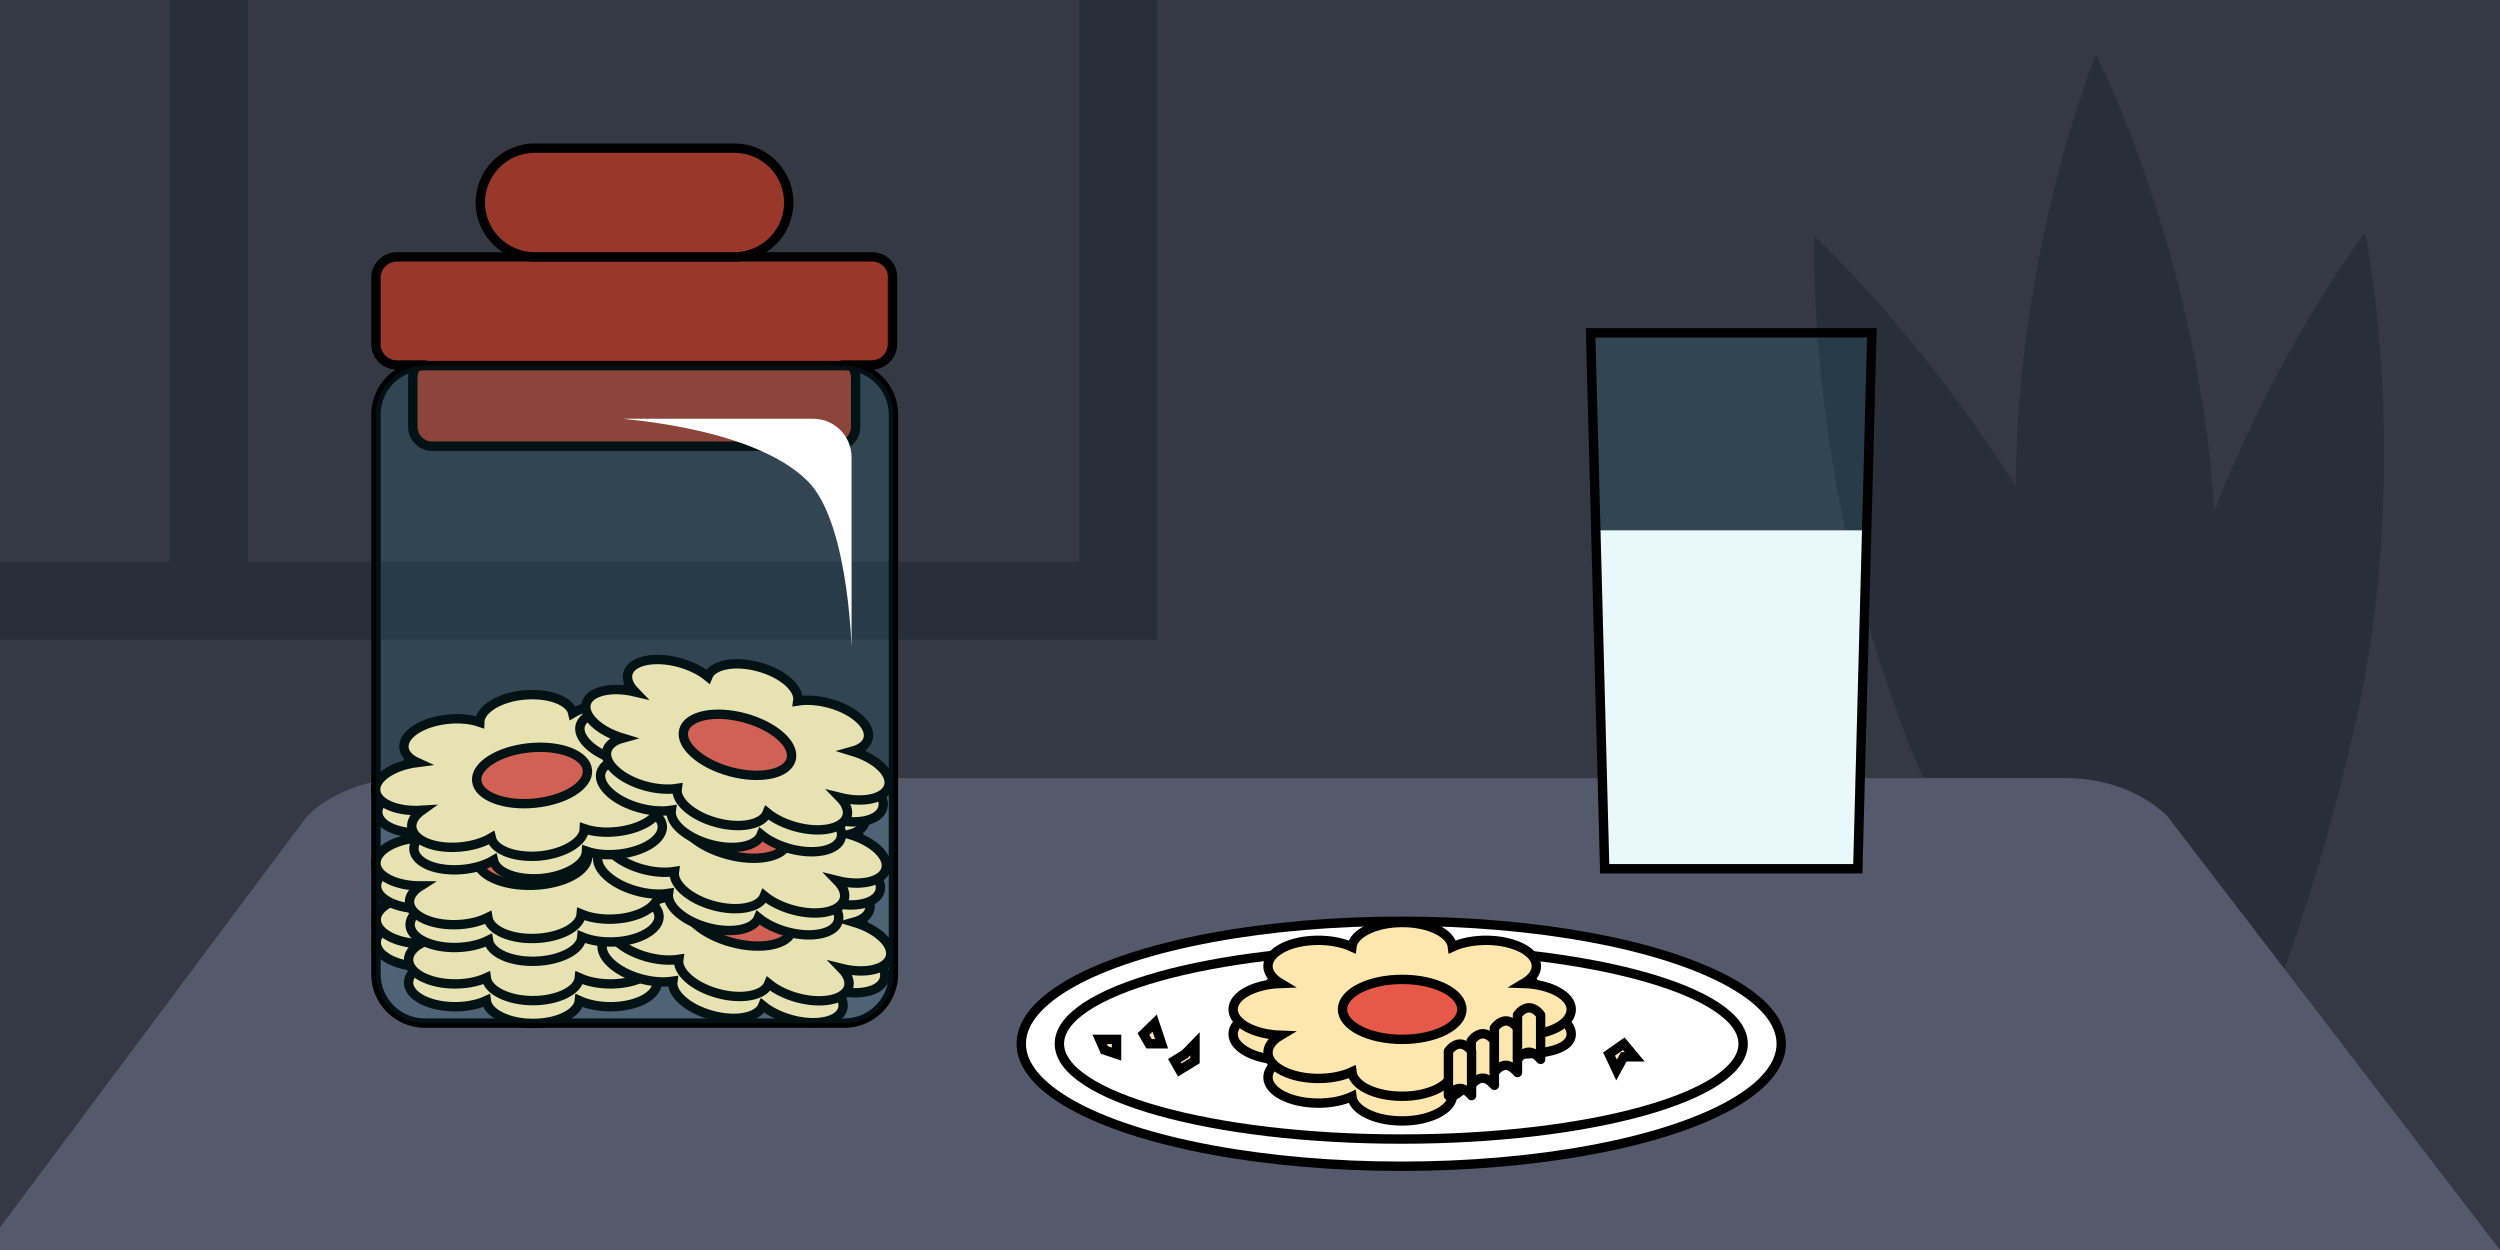 <?xml version="1.0" encoding="utf-8"?>
<!-- Generator: Adobe Illustrator 26.0.2, SVG Export Plug-In . SVG Version: 6.00 Build 0)  -->
<svg version="1.1" id="Layer_1" xmlns="http://www.w3.org/2000/svg" xmlns:xlink="http://www.w3.org/1999/xlink" x="0px" y="0px"
	 viewBox="0 0 800 400" style="enable-background:new 0 0 800 400;" xml:space="preserve">
<style type="text/css">
	.st0{fill:#343944;}
	.st1{fill:#292F38;}
	.st2{fill:none;stroke:#292F38;stroke-width:25;stroke-miterlimit:10;}
	.st3{fill:#545A6B;}
	.st4{fill:#99372A;stroke:#000000;stroke-width:3;stroke-miterlimit:10;}
	.st5{fill:none;stroke:#000000;stroke-width:3;stroke-miterlimit:10;}
	.st6{fill:#FDE7AE;stroke:#000000;stroke-width:3;stroke-miterlimit:10;}
	.st7{fill:#E65847;stroke:#000000;stroke-width:3;stroke-miterlimit:10;}
	.st8{opacity:0.1;fill:#1AB5D7;stroke:#000000;stroke-width:3;stroke-miterlimit:10;}
	.st9{fill:#FFFFFF;}
	.st10{fill:#FFFFFF;stroke:#000000;stroke-width:3;stroke-miterlimit:10;}
	.st11{fill:#FDE7AE;stroke:#000000;stroke-width:3;stroke-linecap:round;stroke-linejoin:round;stroke-miterlimit:10;}
</style>
<rect class="st0" width="800" height="400"/>
<g>
	<path class="st1" d="M677.6,217.8c35.9,86,50.6,161.6,32.9,169c-17.7,7.4-61.1-56.3-97-142.3s-32.9-169-32.9-169
		S641.8,131.8,677.6,217.8z"/>
	<path class="st1" d="M753.6,232c-18.9,83.1-48,147.3-65.2,143.4c-17.1-3.9-15.7-74.4,3.2-157.5c18.9-83.1,65.2-143.4,65.2-143.4
		S772.5,148.9,753.6,232z"/>
	<path class="st1" d="M708.9,170.3c3.5,85.1-7.8,154.8-25.4,155.5s-34.6-67.7-38.2-152.9s25.4-155.5,25.4-155.5
		S705.4,85.1,708.9,170.3z"/>
</g>
<rect x="-36" y="-46.6" class="st2" width="393.8" height="238.8"/>
<path class="st3" d="M800,400H-5.4L98.4,261c8-7.6,19.8-12,32.3-12h530.4c12.5,0,24.3,4.4,32.3,12L800,400z"/>
<g>
	<path class="st4" d="M279.1,82.2H127c-3.7,0-6.7,3-6.7,6.7v21.2c0,3.7,3,6.7,6.7,6.7h6.6c-0.9,1.1-1.5,2.5-1.5,4v15.8
		c0,3.4,2.8,6.2,6.2,6.2h129.3c3.4,0,6.2-2.8,6.2-6.2v-15.8c0-1.5-0.5-2.9-1.5-4h6.6c3.7,0,6.7-3,6.7-6.7V88.9
		C285.8,85.2,282.8,82.2,279.1,82.2z"/>
	<path class="st4" d="M235,82.2h-63.9c-9.6,0-17.4-7.8-17.4-17.4v0c0-9.6,7.8-17.4,17.4-17.4H235c9.6,0,17.4,7.8,17.4,17.4v0
		C252.4,74.4,244.6,82.2,235,82.2z"/>
	<path class="st5" d="M270.2,327.4H136c-8.7,0-15.7-7-15.7-15.7v-179c0-8.7,7-15.7,15.7-15.7h134.2c8.7,0,15.7,7,15.7,15.7v179
		C285.9,320.4,278.8,327.4,270.2,327.4z"/>
	<g>
		<path class="st6" d="M220.6,301.6c0-4.1-6.2-7.5-14.1-7.7c5.2-3,5-7.7-0.6-10.6s-14.6-3-20.5-0.3c-0.5-4-7-7.3-14.9-7.3
			s-14.5,3.2-14.9,7.3c-5.9-2.7-14.9-2.6-20.5,0.3c-5.6,2.9-5.8,7.5-0.6,10.6c-7.9,0.2-14.1,3.6-14.1,7.7c0,4.1,6.2,7.5,14.1,7.7
			c-5.2,3-5,7.7,0.6,10.6c5.6,2.9,14.6,3,20.5,0.3c0.5,4,7,7.3,14.9,7.3s14.5-3.2,14.9-7.3c5.9,2.7,14.9,2.6,20.5-0.3
			s5.8-7.5,0.6-10.6C214.3,309,220.6,305.7,220.6,301.6z"/>
		<path class="st6" d="M220.6,294.3c0-4.1-6.2-7.5-14.1-7.7c5.2-3,5-7.7-0.6-10.6c-5.6-2.9-14.6-3-20.5-0.3c-0.5-4-7-7.3-14.9-7.3
			s-14.5,3.2-14.9,7.3c-5.9-2.7-14.9-2.6-20.5,0.3c-5.6,2.9-5.8,7.5-0.6,10.6c-7.9,0.2-14.1,3.6-14.1,7.7c0,4.1,6.2,7.5,14.1,7.7
			c-5.2,3-5,7.7,0.6,10.6c5.6,2.9,14.6,3,20.5,0.3c0.5,4,7,7.3,14.9,7.3s14.5-3.2,14.9-7.3c5.9,2.7,14.9,2.6,20.5-0.3
			s5.8-7.5,0.6-10.6C214.3,301.8,220.6,298.4,220.6,294.3z"/>
		<ellipse class="st7" cx="170.4" cy="294.3" rx="17.8" ry="8.9"/>
	</g>
	<g>
		<path class="st6" d="M283,313.2c1.1-4-4-8.8-11.6-11.1c5.8-1.6,6.9-6.1,2.2-10.4c-4.7-4.3-13.3-6.7-19.7-5.7
			c0.6-4-4.8-8.8-12.5-10.9c-7.7-2.1-14.8-0.7-16.3,3.1c-5-4.1-13.7-6.4-19.9-5.1c-6.2,1.3-7.6,5.7-3.4,10
			c-7.6-1.8-14.5-0.2-15.6,3.7c-1.1,4,4,8.8,11.6,11.1c-5.8,1.6-6.9,6.1-2.2,10.4c4.7,4.3,13.3,6.7,19.7,5.7
			c-0.6,4,4.8,8.8,12.5,10.9c7.7,2.1,14.8,0.7,16.3-3.1c5,4.1,13.7,6.4,19.9,5.1s7.6-5.7,3.4-10C275,318.8,281.9,317.2,283,313.2z"
			/>
		<path class="st6" d="M284.9,306.2c1.1-4-4-8.8-11.6-11.1c5.8-1.6,6.9-6.1,2.2-10.4c-4.7-4.3-13.3-6.7-19.7-5.7
			c0.6-4-4.8-8.8-12.5-10.9c-7.7-2.1-14.8-0.7-16.3,3.1c-5-4.1-13.7-6.4-19.9-5.1c-6.2,1.3-7.6,5.7-3.4,10
			c-7.6-1.8-14.5-0.2-15.6,3.7s4,8.8,11.6,11.1c-5.8,1.6-6.9,6.1-2.2,10.4c4.7,4.3,13.3,6.7,19.7,5.7c-0.6,4,4.8,8.8,12.5,10.9
			c7.7,2.1,14.8,0.7,16.3-3.1c5,4.1,13.7,6.4,19.9,5.1c6.2-1.3,7.6-5.7,3.4-10C276.9,311.8,283.8,310.2,284.9,306.2z"/>
		
			<ellipse transform="matrix(0.262 -0.965 0.965 0.262 -108.378 444.405)" class="st7" cx="236.5" cy="293.1" rx="8.9" ry="17.8"/>
	</g>
	<g>
		<path class="st6" d="M220.8,280c-0.1-4.1-6.5-7.2-14.3-7.2c5.1-3.2,4.7-7.8-1-10.5c-5.7-2.7-14.7-2.5-20.5,0.4
			c-0.6-4-7.2-7-15.2-6.7c-8,0.3-14.4,3.7-14.7,7.8c-6-2.5-15-2.1-20.5,1c-5.5,3.1-5.6,7.7-0.3,10.6c-7.8,0.5-13.9,4.1-13.8,8.2
			s6.5,7.2,14.3,7.2c-5.1,3.2-4.7,7.8,1,10.5c5.7,2.7,14.7,2.5,20.5-0.4c0.6,4,7.2,7,15.2,6.7c8-0.3,14.4-3.7,14.7-7.8
			c6,2.5,15,2.1,20.5-1c5.5-3.1,5.6-7.7,0.3-10.6C214.9,287.7,221,284.1,220.8,280z"/>
		<path class="st6" d="M220.6,272.7c-0.1-4.1-6.5-7.2-14.3-7.2c5.1-3.2,4.7-7.8-1-10.5c-5.7-2.7-14.7-2.5-20.5,0.4
			c-0.6-4-7.2-7-15.2-6.7c-8,0.3-14.4,3.7-14.7,7.8c-6-2.5-15-2.1-20.5,1c-5.5,3.1-5.6,7.7-0.3,10.6c-7.8,0.5-13.9,4.1-13.8,8.2
			c0.1,4.1,6.5,7.2,14.3,7.2c-5.1,3.2-4.7,7.8,1,10.5c5.7,2.7,14.7,2.5,20.5-0.4c0.6,4,7.2,7,15.2,6.7c8-0.3,14.4-3.7,14.7-7.8
			c6,2.5,15,2.1,20.5-1c5.5-3.1,5.6-7.7,0.3-10.6C214.6,280.4,220.7,276.8,220.6,272.7z"/>
		
			<ellipse transform="matrix(0.999 -3.461203e-02 3.461203e-02 0.999 -9.398 6.064)" class="st7" cx="170.4" cy="274.5" rx="17.8" ry="8.9"/>
	</g>
	<g>
		<path class="st6" d="M281.6,285.1c1.1-4-4-8.8-11.6-11.1c5.8-1.6,6.9-6.1,2.2-10.4c-4.7-4.3-13.3-6.7-19.7-5.7
			c0.6-4-4.8-8.8-12.5-10.9c-7.7-2.1-14.8-0.7-16.3,3.1c-5-4.1-13.7-6.4-19.9-5.1c-6.2,1.3-7.6,5.7-3.4,10
			c-7.6-1.8-14.5-0.2-15.6,3.7c-1.1,4,4,8.8,11.6,11.1c-5.8,1.6-6.9,6.1-2.2,10.4c4.7,4.3,13.3,6.7,19.7,5.7
			c-0.6,4,4.8,8.8,12.5,10.9c7.7,2.1,14.8,0.7,16.3-3.1c5,4.1,13.7,6.4,19.9,5.1c6.2-1.3,7.6-5.7,3.4-10
			C273.6,290.7,280.5,289.1,281.6,285.1z"/>
		<path class="st6" d="M283.5,278.1c1.1-4-4-8.8-11.6-11.1c5.8-1.6,6.9-6.1,2.2-10.4c-4.7-4.3-13.3-6.7-19.7-5.7
			c0.6-4-4.8-8.8-12.5-10.9s-14.8-0.7-16.3,3.1c-5-4.1-13.7-6.4-19.9-5.1c-6.2,1.3-7.6,5.7-3.4,10c-7.6-1.8-14.5-0.2-15.6,3.7
			c-1.1,4,4,8.8,11.6,11.1c-5.8,1.6-6.9,6.1-2.2,10.4c4.7,4.3,13.3,6.7,19.7,5.7c-0.6,4,4.8,8.8,12.5,10.9
			c7.7,2.1,14.8,0.7,16.3-3.1c5,4.1,13.7,6.4,19.9,5.1c6.2-1.3,7.6-5.7,3.4-10C275.5,283.7,282.4,282.1,283.5,278.1z"/>
		<ellipse transform="matrix(0.262 -0.965 0.965 0.262 -82.257 422.312)" class="st7" cx="235.1" cy="265" rx="8.9" ry="17.8"/>
	</g>
	<g>
		<path class="st6" d="M221,250.5c-0.4-4.1-6.9-6.8-14.8-6.3c4.9-3.5,4.2-8.1-1.7-10.5c-5.9-2.3-14.9-1.6-20.5,1.7
			c-0.9-4-7.7-6.5-15.6-5.8s-14.1,4.6-14.2,8.7c-6.1-2.1-15.1-1.1-20.4,2.3c-5.3,3.4-5.1,8.1,0.4,10.6c-7.8,1-13.7,5-13.3,9
			c0.4,4.1,6.9,6.8,14.8,6.3c-4.9,3.5-4.2,8.1,1.7,10.5c5.9,2.3,14.9,1.6,20.5-1.7c0.9,4,7.7,6.5,15.6,5.8
			c7.9-0.8,14.1-4.6,14.2-8.7c6.1,2.1,15.1,1.1,20.4-2.3c5.3-3.4,5.1-8.1-0.4-10.6C215.5,258.6,221.4,254.6,221,250.5z"/>
		<path class="st6" d="M220.3,243.3c-0.4-4.1-6.9-6.8-14.8-6.3c4.9-3.5,4.2-8.1-1.7-10.5c-5.9-2.3-14.9-1.6-20.5,1.7
			c-0.9-4-7.7-6.5-15.6-5.8s-14.1,4.6-14.2,8.7c-6.1-2.1-15.1-1.1-20.4,2.3c-5.3,3.4-5.1,8.1,0.4,10.6c-7.8,1-13.7,5-13.3,9
			c0.4,4.1,6.9,6.8,14.8,6.3c-4.9,3.5-4.2,8.1,1.7,10.5c5.9,2.3,14.9,1.6,20.5-1.7c0.9,4,7.7,6.5,15.6,5.8
			c7.9-0.8,14.1-4.6,14.2-8.7c6.1,2.1,15.1,1.1,20.4-2.3c5.3-3.4,5.1-8.1-0.4-10.6C214.8,251.4,220.7,247.4,220.3,243.3z"/>
		
			<ellipse transform="matrix(0.995 -9.773680e-02 9.773680e-02 0.995 -23.445 17.836)" class="st7" cx="170.3" cy="248.2" rx="17.8" ry="8.9"/>
	</g>
	<g>
		<path class="st6" d="M282.5,258.5c1.1-4-4-8.8-11.6-11.1c5.8-1.6,6.9-6.1,2.2-10.4c-4.7-4.3-13.3-6.7-19.7-5.7
			c0.6-4-4.8-8.8-12.5-10.9c-7.7-2.1-14.8-0.7-16.3,3.1c-5-4.1-13.7-6.4-19.9-5.1c-6.2,1.3-7.6,5.7-3.4,10
			c-7.6-1.8-14.5-0.2-15.6,3.7s4,8.8,11.6,11.1c-5.8,1.6-6.9,6.1-2.2,10.4c4.7,4.3,13.3,6.7,19.7,5.7c-0.6,4,4.8,8.8,12.5,10.9
			c7.7,2.1,14.8,0.7,16.3-3.1c5,4.1,13.7,6.4,19.9,5.1c6.2-1.3,7.6-5.7,3.4-10C274.6,264.1,281.4,262.5,282.5,258.5z"/>
		<path class="st6" d="M284.4,251.5c1.1-4-4-8.8-11.6-11.1c5.8-1.6,6.9-6.1,2.2-10.4c-4.7-4.3-13.3-6.7-19.7-5.7
			c0.6-4-4.8-8.8-12.5-10.9s-14.8-0.7-16.3,3.1c-5-4.1-13.7-6.4-19.9-5.1c-6.2,1.3-7.6,5.7-3.4,10c-7.6-1.8-14.5-0.2-15.6,3.7
			s4,8.8,11.6,11.1c-5.8,1.6-6.9,6.1-2.2,10.4c4.7,4.3,13.3,6.7,19.7,5.7c-0.6,4,4.8,8.8,12.5,10.9c7.7,2.1,14.8,0.7,16.3-3.1
			c5,4.1,13.7,6.4,19.9,5.1c6.2-1.3,7.6-5.7,3.4-10C276.5,257.1,283.3,255.5,284.4,251.5z"/>
		<ellipse transform="matrix(0.262 -0.965 0.965 0.262 -55.897 403.614)" class="st7" cx="236" cy="238.4" rx="8.9" ry="17.8"/>
	</g>
	<path class="st8" d="M270.2,327.4H136c-8.7,0-15.7-7-15.7-15.7v-179c0-8.7,7-15.7,15.7-15.7h134.2c8.7,0,15.7,7,15.7,15.7v179
		C285.9,320.4,278.8,327.4,270.2,327.4z"/>
	<path class="st9" d="M258.5,154c-18.5-18.5-65-20-58.2-20h59.9c6.8,0,12.3,5.5,12.3,12.3v60C272.5,213.1,272.5,168,258.5,154z"/>
</g>
<g>
	<g>
		<ellipse class="st10" cx="448.4" cy="334" rx="121.6" ry="39.2"/>
		<ellipse class="st10" cx="448.4" cy="334" rx="109.4" ry="30.5"/>
	</g>
	<g>
		<g>
			<g>
				<path class="st6" d="M502.8,330.9c0-4.4-6.7-8-15.2-8.3c5.6-3.3,5.4-8.3-0.7-11.4c-6.1-3.1-15.8-3.2-22.1-0.3
					c-0.5-4.4-7.5-7.8-16.1-7.8c-8.6,0-15.6,3.5-16.1,7.8c-6.3-2.9-16.1-2.8-22.1,0.3c-6.1,3.1-6.3,8.1-0.7,11.4
					c-8.5,0.3-15.2,3.9-15.2,8.3c0,4.4,6.7,8,15.2,8.3c-5.6,3.3-5.4,8.3,0.7,11.4c6.1,3.1,15.8,3.2,22.1,0.3
					c0.5,4.4,7.5,7.8,16.1,7.8s15.6-3.5,16.1-7.8c9.7-5.8,4.4-8.8,10.5-11.9s6.6,0,12.1-1.7C495.9,337.1,502.8,335.3,502.8,330.9z"
					/>
				<path class="st6" d="M502.8,323c0-4.4-6.7-8-15.2-8.3c5.6-3.3,5.4-8.3-0.7-11.4c-6.1-3.1-15.8-3.2-22.1-0.3
					c-0.5-4.4-7.5-7.8-16.1-7.8c-8.6,0-15.6,3.5-16.1,7.8c-6.3-2.9-16.1-2.8-22.1,0.3c-6.1,3.1-6.3,8.1-0.7,11.4
					c-8.5,0.3-15.2,3.9-15.2,8.3c0,4.4,6.7,8,15.2,8.3c-5.6,3.3-5.4,8.3,0.7,11.4c6.1,3.1,15.8,3.2,22.1,0.3
					c0.5,4.4,7.5,7.8,16.1,7.8c8.6,0,15.6-3.5,16.1-7.8c6.3,2.9,11-1,17.1-4.1c6.1-3.1,11.4-4.4,5.7-7.7
					C496.1,331.1,502.8,327.5,502.8,323z"/>
				<ellipse class="st7" cx="448.7" cy="323" rx="19.1" ry="9.6"/>
			</g>
			<polygon class="st6" points="379.2,337.3 375.8,339.4 377.5,342.4 382.4,339.4 382.4,334 			"/>
			<polygon class="st6" points="357.3,332.6 351.9,332.6 353.4,336 357.3,337.3 			"/>
			<polygon class="st6" points="369.5,327.4 365.9,330.9 367.7,334 371.7,334 			"/>
			<polygon class="st6" points="519.6,334 514.9,337.3 517.3,342.4 519.6,338.2 523.1,338.2 			"/>
		</g>
		<path class="st11" d="M478.2,347.3c0,0-1.8-2.3-3.7-2.3c-2.2,0-3.7,2.3-3.7,2.3v-14.2c0,0,1.5-2.3,3.7-2.3c2.2,0,3.7,2.3,3.7,2.3
			V347.3z"/>
		<path class="st11" d="M485.6,343.2c0,0-1.8-2.3-3.7-2.3c-2.2,0-3.7,2.3-3.7,2.3V329c0,0,1.5-2.3,3.7-2.3c2.2,0,3.7,2.3,3.7,2.3
			V343.2z"/>
		<path class="st11" d="M493,339c0,0-1.8-2.3-3.7-2.3c-2.2,0-3.7,2.3-3.7,2.3v-14.2c0,0,1.5-2.3,3.7-2.3c2.2,0,3.7,2.3,3.7,2.3V339z
			"/>
		<path class="st11" d="M470.9,350.6c0,0-1.8-2.3-3.7-2.3c-2.2,0-3.7,2.3-3.7,2.3v-14.2c0,0,1.5-2.3,3.7-2.3c2.2,0,3.7,2.3,3.7,2.3
			V350.6z"/>
	</g>
</g>
<g>
	<polygon class="st9" points="594.5,278 513.5,278 511.3,169.7 597.4,169.7 	"/>
	<polygon class="st8" points="594.5,278 513.5,278 509,106.5 599,106.5 	"/>
	<polygon class="st5" points="594.5,278 513.5,278 509,106.5 599,106.5 	"/>
</g>
<line class="st2" x1="66.8" y1="192.2" x2="66.8" y2="-10.7"/>
</svg>
